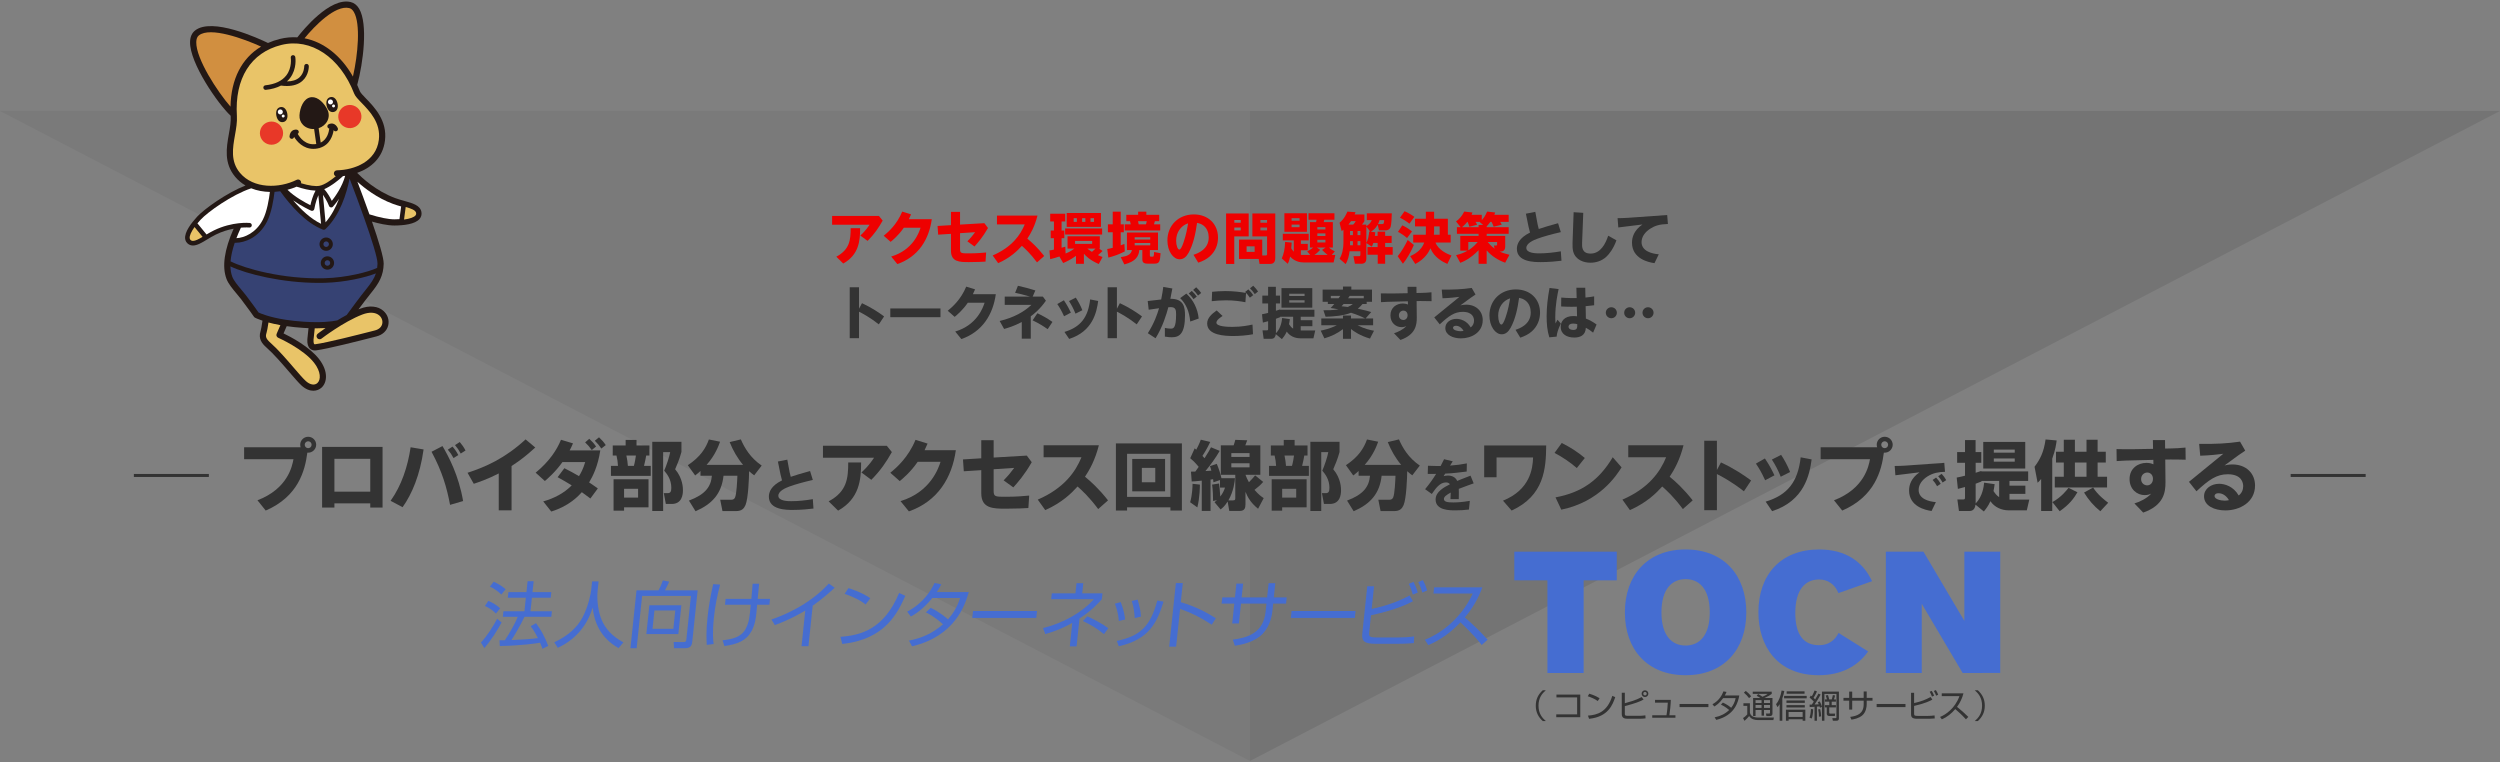<?xml version="1.0" encoding="utf-8"?>
<!-- Generator: Adobe Illustrator 25.0.1, SVG Export Plug-In . SVG Version: 6.00 Build 0)  -->
<svg version="1.1" xmlns="http://www.w3.org/2000/svg" xmlns:xlink="http://www.w3.org/1999/xlink" x="0px" y="0px"
	 viewBox="0 0 1000 305" style="enable-background:new 0 0 1000 305;" xml:space="preserve">
<rect x="0" y="0" width="1000" height="305" fill="#808080" stroke="none"/>
<style type="text/css">
	.st0{opacity:0.05;}
	.st1{fill:#EE0000;}
	.st2{fill:#333333;}
	.st3{fill:#456DD1;}
	.st4{fill:#231815;}
	.st5{fill:#D18F40;}
	.st6{fill:#E9C468;}
	.st7{fill:#FFFFFF;}
	.st8{fill:#364273;}
	.st9{fill:#E83828;}
</style>
<g id="レイヤー_2">
	<g>
		<path id="多角形_5" class="st0" d="M500,304.386l-500-260h1000L500,304.386z"/>
		<path id="パス_183658" class="st0" d="M500,304.386v-260h500L500,304.386z"/>
	</g>
</g>
<g id="レイヤー_1">
	<g>
		<g>
			<g>
				<path class="st1" d="M351.573,86.382l1.496,1.849c-1.628,2.904-3.323,5.413-6.029,8.141l-2.905-2.156
					c0.616-0.572,2.201-2.024,3.697-4.313h-14.984v-3.521H351.573z M344.048,91.289c0,5.039-0.484,10.606-6.755,14.126l-2.772-2.729
					c5.347-2.86,5.743-6.689,5.743-11.398H344.048z"/>
			</g>
			<g>
				<path class="st1" d="M372.715,87.68c-1.122,8.053-5.281,14.962-13.774,17.955l-2.464-3.014
					c8.823-2.663,11.155-9.704,11.75-11.53h-6.711c-2.068,3.036-4.555,5.083-5.259,5.655l-2.772-2.442
					c1.893-1.54,5.303-4.555,7.393-9.659l3.542,1.1c-0.33,0.77-0.528,1.188-0.88,1.936H372.715z"/>
			</g>
			<g>
				<path class="st1" d="M393.747,89.265l1.452,1.936c-2.09,3.675-4.203,6.073-5.413,7.393l-2.838-2.068
					c1.475-1.496,2.267-2.53,3.103-3.652l-6.029,0.396v6.403c0,1.672,0.572,1.672,3.499,1.672c3.411,0,5.413-0.22,6.931-0.352
					l-0.242,3.652c-1.144,0.066-3.542,0.198-6.645,0.198c-3.785,0-7.173-0.088-7.173-4.533v-6.777l-5.127,0.33l-0.242-3.477
					l5.369-0.33v-5.303h3.63v5.083L393.747,89.265z"/>
			</g>
			<g>
				<path class="st1" d="M414.801,104.953c-2.707-3.63-4.753-5.457-6.051-6.623c-1.738,1.915-4.466,4.687-9.483,6.931l-2.2-3.081
					c7.723-3.322,11.112-8.207,12.828-12.432h-11.112v-3.521h16.216c-1.122,4.401-2.729,7.217-4.07,9.241
					c1.562,1.254,4.07,3.499,6.755,6.931L414.801,104.953z"/>
			</g>
			<g>
				<path class="st1" d="M423.753,102.599c-1.21,0.418-2.442,0.77-3.674,1.078l-0.308-3.499c0.484-0.066,0.902-0.11,1.804-0.33
					v-4.577h-1.298v-3.059h1.298v-3.63h-1.496v-3.081h6.007v3.081h-1.452v3.63h1.1v3.059h-1.1V99.1c0.77-0.198,1.1-0.308,1.496-0.44
					l0.11,2.75c1.958-0.77,2.949-1.562,3.499-1.98h-2.728v-4.929h12.916v4.929h-0.33l1.43,0.968
					c-0.572,0.572-0.748,0.726-1.848,1.65c0.968,0.44,1.408,0.594,1.848,0.748l-1.518,2.816c-3.608-1.606-5.017-3.059-5.941-4.115
					v4.027h-3.168v-3.19c-2.178,1.628-4.203,2.486-5.126,2.882L423.753,102.599z M440.85,91.399v2.42h-14.808v-2.42H440.85z
					 M440.388,85.194v5.545H426.68v-5.545H440.388z M429.474,87.284v1.452h1.276v-1.452H429.474z M430.024,96.372v1.188h6.843
					v-1.188H430.024z M432.84,87.284v1.452h1.298v-1.452H432.84z M434.931,99.43c0.352,0.308,0.858,0.704,1.848,1.32
					c0.704-0.594,1.034-0.902,1.452-1.32H434.931z M436.207,87.284v1.452h1.408v-1.452H436.207z"/>
			</g>
			<g>
				<path class="st1" d="M442.893,99.606c0.638-0.11,1.122-0.198,2.2-0.484v-6.227h-1.937v-3.168h1.937v-5.061h3.19v5.061h1.254
					v3.168h-1.254v5.237c0.374-0.132,0.638-0.242,1.474-0.572l0.154,3.015c-2.354,1.21-4.291,1.87-6.579,2.464L442.893,99.606z
					 M463.201,93.005v7.019h-3.256v1.958c0,0.55,0,0.682,0.528,0.682h0.44c0.572,0,0.638,0,0.726-1.871l2.596,0.506
					c-0.242,3.3-0.462,4.159-2.442,4.159h-2.838c-2.024,0-2.024-1.078-2.024-2.068v-3.367h-1.21c-0.22,2.53-1.452,4.577-5.985,5.743
					l-1.452-2.905c2.464-0.374,4.093-0.924,4.489-2.838h-2.002v-7.019H463.201z M450.527,85.92h4.731v-1.254h3.278v1.254h5.149
					v2.552h-1.738c-0.132,0.572-0.198,0.771-0.352,1.254h2.486v2.464H449.89v-2.464h2.42c-0.198-0.946-0.22-1.034-0.308-1.254
					h-1.475V85.92z M453.872,94.919v0.902h6.227v-0.902H453.872z M453.872,97.207v0.924h6.227v-0.924H453.872z M455.214,88.472
					c0.044,0.22,0.198,0.946,0.264,1.254h2.883c0.132-0.286,0.22-0.528,0.33-1.254H455.214z"/>
			</g>
			<g>
				<path class="st1" d="M477.39,101.916c1.54-0.484,6.095-2.09,6.095-6.909c0-1.76-0.572-3.564-2.002-4.708
					c-0.814-0.638-1.519-0.924-2.663-1.145c-0.594,4.313-1.496,8.516-3.388,11.97c-0.902,1.628-2.046,2.597-3.565,2.597
					c-2.552,0-4.907-3.19-4.907-7.547c0-6.029,4.467-10.407,10.562-10.407c5.809,0,9.682,3.895,9.682,9.285
					c0,2.75-1.012,5.501-3.345,7.547c-1.21,1.078-2.816,1.892-4.554,2.464L477.39,101.916z M470.458,96.284
					c0,2.024,0.66,3.542,1.254,3.542c0.484,0,0.99-0.836,1.65-2.707c1.122-3.146,1.628-6.293,1.87-7.789
					C472.241,90.299,470.458,93.049,470.458,96.284z"/>
			</g>
			<g>
				<path class="st1" d="M490.434,85.392h9.043v9.175h-5.765v11.001h-3.279V85.392z M493.735,87.988v1.1h2.552v-1.1H493.735z
					 M493.735,91.025v1.144h2.552v-1.144H493.735z M504.891,102.18h1.32c0.55,0,0.616-0.132,0.616-0.638v-6.975h-5.875v-9.175h9.154
					v17.822c0,2.245-1.408,2.354-2.179,2.354h-4.114l-0.33-2.002h-7.877v-7.723h9.286V102.18z M498.642,98.528v2.222h3.213v-2.222
					H498.642z M504.164,87.988v1.1h2.663v-1.1H504.164z M504.164,91.025v1.144h2.663v-1.144H504.164z"/>
			</g>
			<g>
				<path class="st1" d="M522.886,100.552c0.55-0.286,1.496-0.77,2.398-1.541h-1.298V88.847h2.442
					c0.021-0.088,0.176-0.792,0.197-0.946h-3.212v-2.597h10.363V87.9h-4.07c-0.022,0.11-0.198,0.858-0.221,0.946h3.653v10.165
					h-1.585c0.969,0.836,1.805,1.254,2.377,1.541l-1.255,1.43h1.452l-0.682,2.992h-12.08c-3.058,0-4.796-1.782-5.324-2.332
					c-0.353,1.738-0.66,2.354-0.946,2.882l-2.376-2.156c0.77-1.804,1.231-3.653,1.319-6.601l2.641,0.264
					c-0.044,0.726-0.065,1.342-0.176,2.31c0.132,0.22,0.506,0.858,1.012,1.364v-4.533h-4.4v-2.662h10.363v2.662h-3.124v1.364h2.75
					v2.575h-2.75v1.826c0.242,0.022,0.418,0.044,0.836,0.044h2.904L522.886,100.552z M513.755,85.304h9.021v7.415h-9.021V85.304z
					 M516.637,87.284v1.012h3.169v-1.012H516.637z M516.637,89.836v1.034h3.169v-1.034H516.637z M528.057,99.936
					c-0.309,0.352-0.969,1.1-2.288,2.046h5.28c-0.748-0.572-1.519-1.32-2.223-2.024l1.431-0.946h-3.521L528.057,99.936z
					 M526.935,90.849v0.946h3.234v-0.946H526.935z M526.935,93.357v1.034h3.234v-1.034H526.935z M526.935,95.91v1.078h3.234V95.91
					H526.935z"/>
			</g>
			<g>
				<path class="st1" d="M551.068,89.88c-0.902,1.606-1.782,2.179-2.729,2.794l1.782,0.242c-0.065,0.55-0.109,0.924-0.176,1.43
					h1.101v-1.672h3.014v1.672h2.597v2.838h-2.597v1.65h3.015v3.059h-3.015v3.608h-2.97v-3.608h-4.093v-3.059h4.049v-1.65h-1.717
					c-0.264,0.814-0.374,1.056-0.594,1.474l-2.2-1.43v6.315c0,0.638-0.221,1.958-1.959,1.958h-2.618l-0.572-3.015h2.091
					c0.374,0,0.682,0,0.682-0.572v-1.408h-4.334c-0.133,1.364-0.551,3.454-1.562,5.126l-2.442-2.134
					c1.1-1.694,1.562-4.312,1.562-6.337v-5.281c-0.177,0.154-0.265,0.22-0.704,0.572l-0.858-3.345
					c0.638-0.528,1.958-1.628,3.146-4.466l3.257,0.242c-0.154,0.418-0.242,0.616-0.353,0.902h3.895v2.662
					c-0.308,0.572-0.44,0.704-0.968,1.386h1.738v0.616c0.836-0.44,1.738-1.254,2.2-2.398h-2.003v-2.728h9.99
					c0,1.21-0.133,4.554-0.528,5.588c-0.44,1.1-1.519,1.232-1.826,1.232h-2.751L551.068,89.88z M541.277,89.836
					c0.396-0.396,0.748-0.814,1.012-1.386h-1.87c-0.198,0.264-0.506,0.748-1.034,1.386H541.277z M540.022,92.389v1.672h1.145v-1.672
					H540.022z M540.022,96.459v1.65h1.145v-1.65H540.022z M543.016,92.389v1.672h1.144v-1.672H543.016z M543.016,96.459v1.65h1.144
					v-1.65H543.016z M546.536,90.584v6.557c0.704-1.298,0.924-2.53,1.144-4.555l0.396,0.044L546.536,90.584z M552.785,89.639
					c0.726,0,0.857-0.33,0.88-1.584h-1.826c-0.221,0.682-0.396,1.122-0.639,1.584H552.785z"/>
			</g>
			<g>
				<path class="st1" d="M565.543,97.977c-0.924,2.333-2.904,5.809-4.379,7.525l-2.09-3.015c1.342-1.562,3.036-4.422,4.005-6.491
					L565.543,97.977z M560.9,90.144c1.034,0.44,2.112,1.012,3.895,2.442l-1.98,2.619c-1.166-0.99-2.31-1.805-3.63-2.442
					L560.9,90.144z M561.824,84.49c1.167,0.44,3.015,1.562,3.917,2.245l-1.98,2.75c-1.056-0.902-2.706-1.892-3.763-2.42
					L561.824,84.49z M570.34,87.482v-2.794h3.301v2.794h5.5v6.403h1.123v3.125h-6.073c1.122,2.992,4.73,4.599,6.381,5.192
					l-1.628,3.367c-1.826-0.792-5.259-2.574-6.777-6.249c-0.55,1.254-1.98,4.159-6.051,6.271l-2.046-3.125
					c1.54-0.704,4.444-2.134,5.633-5.457h-4.423v-3.125h5.038c0.022-0.44,0.022-0.946,0.022-1.167v-2.156h-4.335v-3.08H570.34z
					 M575.862,93.885v-3.323h-2.222v1.452c0,0.198,0,1.012-0.088,1.871H575.862z"/>
			</g>
			<g>
				<path class="st1" d="M594.672,90.871h8.802v2.663h-8.802v0.836h7.415v4.225c0,1.584-0.924,2.024-1.826,2.024h-0.418
					c1.1,0.528,2.267,0.88,3.938,1.298l-1.716,3.168c-2.839-1.012-5.436-2.663-7.394-4.929v5.369h-3.234v-5.435
					c-3.433,3.521-6.205,4.599-7.327,5.039l-1.672-3.081c1.166-0.286,2.75-0.704,4.62-1.782h-2.948v-5.897h7.327v-0.836h-8.669
					v-2.663h1.496l-1.849-2.288c1.431-1.1,2.288-2.046,3.278-3.96l3.278,0.374c-0.153,0.44-0.197,0.55-0.329,0.924h4.07v2.134
					c0.572-0.616,1.43-1.672,2.134-3.432l3.213,0.374c-0.132,0.418-0.176,0.55-0.309,0.924h5.722v2.838h-3.389
					c0.264,0.396,0.506,0.814,0.638,1.1l-3.256,0.836c-0.221-0.748-0.771-1.804-0.858-1.937h-0.462
					c-0.683,0.968-1.145,1.43-1.475,1.782V90.871z M593.264,89.969l-1.342-1.122l0.088-0.088h-1.805
					c0.088,0.11,0.418,0.594,0.616,1.144l-3.08,0.792c-0.198-0.748-0.33-1.1-0.704-1.937h-0.132
					c-0.419,0.506-1.034,1.254-2.112,2.112h6.645v-0.902H593.264z M587.323,96.811v3.301c0.483-0.286,2.068-1.254,3.762-3.301
					H587.323z M597.555,98.22h0.836c0.396,0,0.462-0.154,0.462-0.638v-0.77h-3.763c1.299,1.606,2.332,2.354,2.772,2.663
					L597.555,98.22z"/>
			</g>
			<g>
				<path class="st2" d="M624.329,92.851c-3.674,0.836-7.129,1.804-9.329,2.618c-1.431,0.528-4.467,1.76-4.467,3.697
					c0,2.178,4.049,2.178,5.171,2.178c2.883,0,5.765-0.33,8.625-0.814l0.265,3.762c-1.694,0.198-4.797,0.55-8.208,0.55
					c-2.64,0-9.637,0-9.637-5.325c0-1.782,0.858-4.334,5.259-6.491c-0.221-0.726-0.44-1.584-0.595-2.354l-1.056-5.193l3.763-0.748
					l0.946,5.104c0.088,0.418,0.264,1.167,0.439,1.76c2.156-0.748,4.181-1.32,7.724-2.31L624.329,92.851z"/>
			</g>
			<g>
				<path class="st2" d="M633.304,85.128l-0.462,11.948c-0.066,1.606-0.154,4.356,3.41,4.356c3.961,0,6.007-3.982,7.02-7.151
					l3.3,1.848c-1.166,3.301-2.904,5.545-4.092,6.623c-1.871,1.694-4.181,2.333-6.315,2.333c-2.53,0-5.896-1.012-6.865-4.401
					c-0.264-0.968-0.33-2.178-0.286-3.499l0.44-12.3L633.304,85.128z"/>
			</g>
			<g>
				<path class="st2" d="M666.877,86.008l0.286,3.587c-3.322,0.088-5.148,0.682-6.976,1.826c-2.067,1.298-3.563,3.19-3.563,5.435
					c0,3.586,4.136,4.643,6.887,4.863l-1.717,3.542c-2.486-0.33-8.999-1.804-8.999-8.207c0-2.178,0.792-4.907,4.181-7.261
					l-9.659,1.188l-0.286-3.719c0.88,0,2.948-0.044,4.049-0.132L666.877,86.008z"/>
			</g>
			<g>
				<path class="st2" d="M344.795,121.267c4.071,1.915,6.733,3.741,8.846,5.303l-2.112,3.168c-3.499-2.75-6.491-4.356-7.921-5.061
					v10.605h-3.719v-20.375h3.719v8.582L344.795,121.267z"/>
			</g>
			<g>
				<path class="st2" d="M376.191,123.379v3.499h-20.067v-3.499H376.191z"/>
			</g>
			<g>
				<path class="st2" d="M398.323,117.68c-1.122,8.053-5.281,14.962-13.774,17.955l-2.464-3.014
					c8.823-2.663,11.155-9.704,11.75-11.53h-6.711c-2.068,3.036-4.555,5.083-5.259,5.655l-2.772-2.442
					c1.893-1.54,5.303-4.555,7.393-9.659l3.542,1.1c-0.33,0.77-0.528,1.188-0.88,1.936H398.323z"/>
			</g>
			<g>
				<path class="st2" d="M417.155,118.648l1.21,1.628c-2.42,3.521-5.039,5.5-6.051,6.249v8.934h-3.608v-6.645
					c-3.146,1.65-5.589,2.354-7.063,2.772l-1.782-3.19c5.765-1.386,9.792-3.697,12.696-6.447h-10.671v-3.3h10.166
					c-2.794-0.814-4.137-1.144-6.007-1.518l1.122-2.816c2.662,0.594,4.159,0.99,6.975,1.87l-1.078,2.464H417.155z M419.069,131.674
					c-1.408-0.99-3.19-2.178-6.029-3.542l1.915-2.838c2.222,1.056,3.785,1.936,6.029,3.477L419.069,131.674z"/>
			</g>
			<g>
				<path class="st2" d="M425.557,120.101c1.474,2.2,2.267,3.829,2.794,4.951l-2.729,1.452c-1.012-2.244-1.782-3.521-2.706-4.885
					L425.557,120.101z M439.265,120.387c-0.594,4.467-2.134,12.146-11.596,15.182l-1.892-2.794
					c6.491-1.958,9.461-5.831,10.275-13.004L439.265,120.387z M430.31,119.044c0.902,1.364,1.826,2.993,2.64,5.039l-2.75,1.386
					c-0.902-2.222-1.584-3.432-2.596-5.039L430.31,119.044z"/>
			</g>
			<g>
				<path class="st2" d="M447.955,121.267c4.071,1.915,6.733,3.741,8.846,5.303l-2.112,3.168c-3.499-2.75-6.491-4.356-7.921-5.061
					v10.605h-3.719v-20.375h3.719v8.582L447.955,121.267z"/>
			</g>
			<g>
				<path class="st2" d="M465.95,131.168c0.704,0.154,1.606,0.286,2.311,0.286c1.056,0,2.178-0.066,2.178-5.721
					c0-1.672-0.154-2.882-2.112-2.882c-0.22,0-0.374,0-0.99,0.044c-0.77,2.86-2.2,7.701-5.104,12.41l-3.103-2.024
					c2.552-4.026,3.697-7.327,4.489-9.989c-1.167,0.132-2.838,0.396-4.137,0.594l-0.396-3.477l5.391-0.616
					c0.462-2.31,0.616-3.411,0.836-5.039l3.63,0.638c-0.33,1.914-0.484,2.706-0.792,4.114c5.391-0.022,5.853,3.345,5.853,6.667
					c0,7.327-2.244,8.735-5.259,8.735c-0.506,0-1.452-0.022-2.794-0.264V131.168z M476.093,128.616
					c-0.396-4.114-1.65-6.997-4.026-9.373l2.464-1.804c2.882,2.618,4.533,6.073,4.951,9.967L476.093,128.616z M476.709,116.36
					c0.924,0.858,1.32,1.298,2.002,2.267l-1.298,1.034c-0.682-0.99-1.056-1.43-1.936-2.267L476.709,116.36z M478.47,114.908
					c0.946,0.902,1.32,1.32,2.002,2.289l-1.276,1.034c-0.704-1.012-1.034-1.408-1.936-2.267L478.47,114.908z"/>
			</g>
			<g>
				<path class="st2" d="M489.028,126.393c-0.638,0.418-2.464,1.584-2.464,2.662c0,1.606,4.577,1.694,6.359,1.694
					c3.806,0,6.513-0.594,8.075-0.924l0.198,3.873c-2.421,0.484-5.633,0.704-7.768,0.704c-3.433,0-10.562-0.242-10.562-5.017
					c0-2.178,1.804-3.806,3.807-5.214L489.028,126.393z M498.159,120.893c-2.024-0.396-4.621-0.77-7.789-0.77
					c-2.046,0-4.092,0.176-5.677,0.352l0.154-3.763c1.496-0.132,3.19-0.286,5.325-0.286c3.103,0,6.007,0.352,8.251,0.748
					L498.159,120.893z M499.326,115.744c0.924,0.88,1.276,1.32,1.958,2.31l-1.342,1.012c-0.726-1.056-1.056-1.474-1.893-2.288
					L499.326,115.744z M501.284,114.292c0.924,0.924,1.276,1.32,1.937,2.31l-1.32,1.034c-0.727-1.056-0.991-1.364-1.893-2.31
					L501.284,114.292z"/>
			</g>
			<g>
				<path class="st2" d="M510.324,133.655c-0.11,0.77-0.418,1.87-1.782,1.87h-3.081l-0.462-3.389h1.738
					c0.462,0,0.506-0.22,0.506-0.594v-3.059c-1.122,0.308-1.518,0.396-2.09,0.55l-0.353-3.322c1.013-0.198,1.65-0.33,2.442-0.55
					v-3.784h-2.31v-3.146h2.31v-3.521h3.103v3.521h1.673v3.146h-1.65v2.926c0.726-0.22,1.1-0.33,1.65-0.528v0.132h13.752v2.794
					h-5.479v1.386h4.665v2.398h-4.665v1.694h5.81l-0.727,3.146h-5.303c-2.134,0-4.181-0.924-5.369-2.684
					c-0.659,1.474-1.43,2.398-1.936,3.014L510.324,133.655z M515.935,127.647c-0.109,0.749-0.176,1.342-0.33,2.024
					c0.484,0.726,0.969,1.364,1.65,1.782v-4.752h-5.171v0.154c-0.462,0.198-0.572,0.242-1.716,0.66v5.787
					c2.068-2.09,2.376-5.061,2.486-6.095L515.935,127.647z M524.912,123.071H512.59v-7.812h12.322V123.071z M515.692,117.504v0.902
					h6.14v-0.902H515.692z M515.692,120.101v0.946h6.14v-0.946H515.692z"/>
			</g>
			<g>
				<path class="st2" d="M531.136,121.597v-0.88h-2.091v-4.885h8.142v-1.21h3.345v1.21h8.272v4.885h-2.134v0.88h-1.672
					c-0.396,0.506-0.881,1.078-1.871,1.871c2.883,0.594,4.511,1.1,5.347,1.364l-2.244,2.553h3.015v2.729h-6.205
					c2.795,1.43,5.061,1.914,6.558,2.178l-1.606,3.146c-4.093-1.21-6.469-2.905-7.591-3.829v3.917h-3.213v-3.873
					c-2.398,1.804-4.488,2.794-7.438,3.696l-1.474-3.102c0.946-0.198,3.652-0.726,6.425-2.134h-6.183v-2.729h8.669v-1.167h3.213
					v1.167h5.633c-1.32-0.704-3.015-1.452-5.633-2.289c-2.816,1.188-6.976,1.519-10.166,1.606l-0.88-2.597
					c1.672,0.044,3.608,0,6.072-0.352c-1.76-0.352-2.332-0.44-3.19-0.55c0.463-0.462,0.881-0.858,1.475-1.606H531.136z
					 M535.448,119.309c0.176-0.264,0.462-0.682,0.66-0.968h-3.784v0.968H535.448z M537.45,121.597
					c-0.352,0.418-0.527,0.594-0.836,0.902c1.013,0.088,1.673,0.176,2.53,0.286c1.145-0.506,1.452-0.771,1.98-1.188H537.45z
					 M545.504,119.309v-0.968h-5.633c-0.221,0.33-0.374,0.572-0.639,0.968H545.504z"/>
			</g>
			<g>
				<path class="st2" d="M563.015,114.71h3.564l0.022,2.486l1.54-0.022c1.628-0.022,3.08-0.132,4.444-0.264l0.044,3.564
					c-0.66-0.044-3.674-0.066-4.444-0.066l-1.54,0.022l0.065,6.601c0.022,3.058-0.527,6.843-6.534,8.955l-2.575-2.684
					c1.431-0.44,3.587-1.386,4.929-2.883c-0.374,0.176-0.968,0.44-1.914,0.44c-2.222,0-4.444-1.672-4.444-4.709
					c0-3.168,2.486-4.752,4.95-4.752c0.683,0,1.364,0.11,2.047,0.418l-0.022-1.298l-6.072,0.154
					c-1.188,0.022-2.86,0.066-4.687,0.198l-0.045-3.521c1.211,0.044,3.807,0.066,4.577,0.044l6.139-0.11L563.015,114.71z
					 M561.364,124.237c-0.857,0-1.804,0.66-1.804,1.914c0,1.298,1.012,1.849,1.804,1.849c0.836,0,1.673-0.682,1.673-1.915
					C563.037,124.831,562.179,124.237,561.364,124.237z"/>
			</g>
			<g>
				<path class="st2" d="M590.208,117.812c-1.519,0.99-1.849,1.254-6.051,4.334c0.506-0.11,1.21-0.286,2.266-0.286
					c4.093,0,6.667,2.641,6.667,6.183c0,4.929-4.488,7.305-8.713,7.305c-3.257,0-6.249-1.386-6.249-4.136
					c0-2.245,2.112-3.675,4.444-3.675c1.629,0,4.181,0.748,5.721,3.433c0.881-0.682,1.32-1.628,1.32-2.729
					c0-0.924-0.374-3.499-4.532-3.499c-3.213,0-5.501,1.562-9.176,4.995l-2.2-2.772l10.078-8.229
					c-1.276,0.176-3.961,0.484-6.777,0.572l-0.309-3.477c4.709,0.066,8.296-0.11,11.992-0.66L590.208,117.812z M582.375,130.31
					c-0.902,0-1.167,0.484-1.167,0.814c0,0.902,1.694,1.364,3.015,1.364c0.572,0,0.924-0.088,1.21-0.154
					C584.729,131.102,583.606,130.31,582.375,130.31z"/>
			</g>
			<g>
				<path class="st2" d="M606.201,131.916c1.54-0.484,6.095-2.09,6.095-6.909c0-1.76-0.572-3.564-2.002-4.708
					c-0.814-0.638-1.519-0.924-2.663-1.145c-0.594,4.313-1.496,8.516-3.388,11.97c-0.902,1.628-2.047,2.597-3.565,2.597
					c-2.552,0-4.906-3.19-4.906-7.547c0-6.029,4.467-10.407,10.562-10.407c5.809,0,9.682,3.895,9.682,9.285
					c0,2.75-1.013,5.501-3.345,7.547c-1.21,1.078-2.816,1.892-4.555,2.464L606.201,131.916z M599.27,126.284
					c0,2.024,0.66,3.542,1.255,3.542c0.483,0,0.99-0.836,1.65-2.707c1.122-3.146,1.628-6.293,1.87-7.789
					C601.052,120.299,599.27,123.049,599.27,126.284z"/>
			</g>
			<g>
				<path class="st2" d="M623.447,115.634c-0.439,2.09-1.342,6.315-1.342,11.244c0,1.276,0.066,1.937,0.11,2.508
					c0.153-0.286,0.506-1.012,0.77-1.496l1.343,1.519c-1.145,2.398-1.541,3.828-1.673,5.236l-2.926,0.286
					c-0.858-2.706-1.078-5.567-1.078-8.405c0-3.807,0.462-7.591,1.166-11.332L623.447,115.634z M630.555,115.106h3.542l0.089,3.917
					c1.804-0.198,2.552-0.308,3.477-0.484v3.564c-1.299,0.176-2.068,0.264-3.411,0.374l0.088,4.422c0,0.066,0.022,0.44,0.022,0.528
					c1.716,0.682,3.015,1.474,4.269,2.376l-1.387,3.256c-0.989-0.836-1.804-1.342-2.904-1.958c-0.132,3.103-2.332,3.917-4.643,3.917
					c-2.838,0-5.412-1.276-5.412-4.291c0-2.178,1.452-4.312,5.061-4.312c0.726,0,1.166,0.066,1.474,0.11l-0.088-3.851
					c-0.528,0.022-1.012,0.044-2.046,0.044c-1.65,0-2.971-0.066-4.225-0.132l0.044-3.564c2.882,0.264,5.303,0.22,6.161,0.198
					L630.555,115.106z M629.301,129.43c-1.782,0-1.893,0.99-1.893,1.232c0,0.726,0.682,1.32,1.914,1.32
					c1.606,0,1.606-0.946,1.584-2.311C630.576,129.584,630.049,129.43,629.301,129.43z"/>
			</g>
			<g>
				<path class="st2" d="M646.746,125.095c0,1.232-1.013,2.201-2.201,2.201c-1.21,0-2.222-0.968-2.222-2.201
					c0-1.276,1.056-2.2,2.222-2.2C645.733,122.895,646.746,123.841,646.746,125.095z M654.072,125.095
					c0,1.232-0.989,2.201-2.2,2.201c-1.21,0-2.2-0.968-2.2-2.201c0-1.254,1.013-2.2,2.2-2.2
					C653.061,122.895,654.072,123.841,654.072,125.095z M661.422,125.095c0,1.232-1.013,2.201-2.223,2.201
					c-1.188,0-2.2-0.968-2.2-2.201c0-1.254,1.013-2.2,2.2-2.2C660.409,122.895,661.422,123.863,661.422,125.095z"/>
			</g>
		</g>
	</g>
	<g>
		<g>
			<g>
				<path class="st2" d="M83.545,189.586v1.2H53.546v-1.2H83.545z"/>
			</g>
			<g>
				<path class="st2" d="M102.986,200.116c12.09-4.62,13.89-13.62,14.399-16.439H97.646v-4.77h22.619
					c-0.09-0.24-0.18-0.51-0.18-0.99c0-1.83,1.47-3.21,3.18-3.21c1.77,0,3.21,1.44,3.21,3.18c0,1.71-1.47,3.36-3.54,3.18
					c-0.93,7.26-3.66,17.549-16.649,23.159L102.986,200.116z M121.885,177.887c0,0.75,0.6,1.38,1.38,1.38s1.38-0.63,1.38-1.38
					c0-0.78-0.63-1.38-1.38-1.38C122.545,176.507,121.885,177.107,121.885,177.887z"/>
			</g>
			<g>
				<path class="st2" d="M133.766,201.346v1.68h-4.92v-24.269h24.179v24.269h-4.92v-1.68H133.766z M148.105,196.666v-13.139h-14.339
					v13.139H148.105z"/>
			</g>
			<g>
				<path class="st2" d="M169.436,179.777c-1.44,10.29-4.649,17.819-8.399,23.099l-4.8-2.55c4.38-6.15,6.84-13.59,8.01-21.419
					L169.436,179.777z M180.025,201.946c-1.29-6.899-3.15-13.349-7.41-21.239l4.38-2.28c2.49,4.23,6.479,11.7,8.25,21.989
					L180.025,201.946z M181.015,178.637c1.02,1.17,1.53,1.92,2.31,3.39l-1.92,1.2c-0.81-1.5-1.17-2.04-2.28-3.36L181.015,178.637z
					 M183.895,176.807c1.08,1.29,1.56,1.979,2.31,3.39l-1.92,1.23c-0.81-1.5-1.2-2.07-2.28-3.39L183.895,176.807z"/>
			</g>
			<g>
				<path class="st2" d="M204.626,204.136h-5.13v-14.759c-4.38,2.28-8.34,3.6-9.99,4.14l-2.49-4.41
					c7.11-2.31,14.879-5.67,23.219-13.35l3.87,3.24c-3.27,2.97-5.64,4.919-9.479,7.41V204.136z"/>
			</g>
			<g>
				<path class="st2" d="M236.156,199.396c-1.44-1.11-2.16-1.62-3.42-2.52c-1.29,1.44-5.01,5.52-12.239,7.74l-3.21-4.05
					c4.26-1.2,8.31-3.24,11.399-6.42c-2.16-1.32-3.18-1.92-5.64-3.27l2.7-3.6c2.61,1.32,3.72,1.95,5.85,3.18
					c0.78-1.29,1.65-2.79,2.49-5.64h-9.09c-2.91,4.08-6,6.69-7.049,7.59l-3.69-3.33c5.55-4.56,8.52-9.18,10.14-13.17l4.8,1.44
					c-0.63,1.47-0.93,2.07-1.35,2.82h12.27c-0.96,6.299-2.94,10.229-4.47,12.809c1.17,0.75,2.34,1.59,3.479,2.4L236.156,199.396z
					 M235.706,175.517c1.26,1.17,1.8,1.77,2.73,3.09l-1.74,1.41c-0.96-1.35-1.47-1.95-2.64-3.06L235.706,175.517z M239.605,174.917
					c1.32,1.26,1.77,1.77,2.7,3.12l-1.77,1.38c-0.93-1.35-1.38-1.89-2.61-3.12L239.605,174.917z"/>
			</g>
			<g>
				<path class="st2" d="M245.097,178.187h5.16v-2.22h4.35v2.22h5.16v4.02h-1.29c-0.15,0.9-0.48,2.7-0.87,4.14h2.7v3.99h-15.929
					v-3.99h2.82c-0.03-1.14-0.3-3-0.6-4.14h-1.5V178.187z M259.407,191.716v11.22h-9.78v1.32h-4.2v-12.54H259.407z M249.627,195.526
					v3.51h5.61v-3.51H249.627z M250.557,182.206c0.36,1.83,0.48,2.58,0.6,4.14h2.4c0.39-1.35,0.69-3.3,0.81-4.14H250.557z
					 M260.907,204.406v-27.689h11.669v4.08c-0.66,2.58-2.01,5.79-2.52,6.899c3.12,3.66,3.12,7.65,3.12,8.43
					c0,1.74-0.39,5.46-4.5,5.46h-2.34l-0.81-4.32h1.5c1.14,0,1.5-0.6,1.5-2.16c0-3.419-1.8-5.609-2.85-6.839
					c0.84-1.86,2.07-5.55,2.4-7.41h-2.82v23.549H260.907z"/>
			</g>
			<g>
				<path class="st2" d="M280.197,188.386c-0.63,0.6-1.14,1.02-2.13,1.8l-2.94-4.11c5.1-3.36,7.2-6.87,8.43-10.29l4.47,0.9
					c-0.54,1.5-1.92,5.4-5.4,9.27h14.61c-2.28-2.7-4.05-5.82-5.37-9.12l4.47-1.08c1.5,3.45,3.84,7.41,8.34,10.47l-3,3.9
					c-0.57-0.39-1.08-0.78-2.04-1.65c0,2.34-0.33,10.979-1.439,13.56c-0.63,1.41-1.47,2.4-3.84,2.4h-5.37l-0.9-4.53h4.35
					c0.75,0,1.26-0.24,1.56-0.87c0.66-1.41,0.87-6.63,0.96-8.73h-5.55c-0.78,7.17-4.53,11.31-11.189,14.189l-2.64-4.26
					c6.569-2.46,8.79-5.55,9.18-9.93h-4.56V188.386z"/>
			</g>
			<g>
				<path class="st2" d="M325.128,191.98c-3.674,0.836-7.129,1.804-9.329,2.618c-1.431,0.528-4.467,1.76-4.467,3.697
					c0,2.178,4.048,2.178,5.171,2.178c2.882,0,5.765-0.33,8.625-0.814l0.264,3.762c-1.694,0.198-4.797,0.55-8.208,0.55
					c-2.64,0-9.637,0-9.637-5.325c0-1.782,0.858-4.334,5.259-6.491c-0.22-0.726-0.44-1.584-0.594-2.354l-1.056-5.193l3.763-0.748
					l0.946,5.104c0.088,0.418,0.264,1.167,0.44,1.76c2.156-0.748,4.181-1.32,7.723-2.31L325.128,191.98z"/>
			</g>
			<g>
				<path class="st2" d="M354.708,178.307l2.04,2.52c-2.22,3.96-4.53,7.38-8.22,11.1l-3.959-2.94c0.84-0.78,3-2.76,5.04-5.879
					h-20.429v-4.8H354.708z M344.449,184.997c0,6.87-0.66,14.459-9.209,19.259l-3.78-3.72c7.29-3.9,7.83-9.12,7.83-15.54H344.449z"
					/>
			</g>
			<g>
				<path class="st2" d="M382.339,180.077c-1.53,10.979-7.2,20.399-18.779,24.479l-3.36-4.11
					c12.029-3.63,15.209-13.229,16.019-15.719h-9.149c-2.82,4.14-6.21,6.93-7.17,7.71l-3.78-3.33c2.58-2.1,7.23-6.21,10.08-13.169
					l4.83,1.5c-0.45,1.05-0.72,1.62-1.2,2.64H382.339z"/>
			</g>
			<g>
				<path class="st2" d="M410.718,182.237l1.98,2.64c-2.85,5.01-5.73,8.28-7.38,10.08l-3.87-2.82c2.01-2.04,3.09-3.45,4.229-4.979
					l-8.22,0.54v8.73c0,2.28,0.78,2.28,4.77,2.28c4.65,0,7.38-0.3,9.45-0.48l-0.33,4.98c-1.56,0.09-4.83,0.27-9.06,0.27
					c-5.16,0-9.78-0.12-9.78-6.18v-9.239l-6.99,0.45l-0.33-4.74l7.32-0.45v-7.23h4.95v6.93L410.718,182.237z"/>
			</g>
			<g>
				<path class="st2" d="M439.278,203.626c-3.689-4.95-6.479-7.44-8.25-9.03c-2.37,2.61-6.09,6.39-12.93,9.45l-3-4.2
					c10.529-4.53,15.149-11.19,17.489-16.95h-15.149v-4.8h22.109c-1.53,6-3.72,9.84-5.55,12.6c2.13,1.71,5.55,4.77,9.21,9.45
					L439.278,203.626z"/>
			</g>
			<g>
				<path class="st2" d="M468.168,202.936h-17.339v1.29h-4.47v-26.879h26.399v26.879h-4.59V202.936z M468.168,181.517h-17.339
					v17.219h17.339V181.517z M452.899,183.586h13.139v12.96h-13.139V183.586z M456.739,192.916h5.37v-5.76h-5.37V192.916z"/>
			</g>
			<g>
				<path class="st2" d="M479.959,193.846c0,0.66-0.03,5.13-1.02,9.12l-2.88-2.07c0.9-3.09,0.96-6.54,0.96-7.38L479.959,193.846z
					 M476.389,188.656c0.63,0,1.05,0,1.74-0.03c0.27-0.36,0.57-0.75,1.35-1.89c-1.56-1.86-2.37-2.61-3.39-3.45l1.8-3.96
					c0.45,0.42,0.51,0.48,0.6,0.57c0.36-0.66,1.29-2.46,1.83-4.02l3.78,0.9c-1.29,2.79-2.82,5.13-3.12,5.58
					c0.24,0.24,0.36,0.39,0.84,0.93c1.62-2.52,2.13-3.48,2.58-4.38l3.48,1.44c-1.62,2.85-3.6,5.52-5.7,8.07
					c0.33-0.03,1.979-0.15,2.37-0.15c-0.21-0.84-0.36-1.23-0.57-1.83l2.73-0.9c0.75,1.65,1.62,4.5,1.86,5.729h5.43
					c-0.12,1.26-0.48,5.16-2.64,8.88h1.86c0.78,0,0.9-0.27,0.9-0.93v-9.299h-5.79v-11.79h5.13c0.3-0.75,0.51-1.59,0.66-2.19
					l4.77,0.18c-0.45,1.26-0.48,1.38-0.75,2.01h6v11.79h-5.94c0.36,0.99,0.75,1.89,1.38,2.97c0.87-0.87,1.71-1.77,2.49-2.73
					l3.21,2.61c-1.29,1.44-1.77,1.83-3.479,3.18c1.68,1.92,2.67,2.61,3.689,3.3l-2.25,4.26c-3.18-2.58-4.23-4.83-5.04-6.78v4.95
					c0,1.62-0.36,2.7-2.4,2.7h-4.08l-0.66-3.78c-1.2,1.92-1.98,2.52-2.82,3.18l-2.43-2.91c0.48-0.36,0.63-0.51,0.99-0.81l-1.56,0.33
					c0-1.17-0.09-4.56-0.39-6.54l2.76-0.45c0.15,1.17,0.36,2.459,0.51,5.22c1.11-1.44,1.53-2.49,1.89-3.57h-2.01v-3.03l-2.61,0.9
					c-0.03-0.45-0.06-0.63-0.15-1.23c-0.48,0.09-0.69,0.12-1.02,0.15v12.54h-3.51v-12.12c-2.7,0.27-3,0.3-4.02,0.33L476.389,188.656
					z M492.529,181.247v1.53h7.29v-1.53H492.529z M492.529,185.296v1.65h7.29v-1.65H492.529z"/>
			</g>
			<g>
				<path class="st2" d="M508.339,178.187h5.16v-2.22h4.35v2.22h5.16v4.02h-1.29c-0.15,0.9-0.48,2.7-0.87,4.14h2.7v3.99h-15.93
					v-3.99h2.82c-0.03-1.14-0.301-3-0.601-4.14h-1.5V178.187z M522.648,191.716v11.22h-9.779v1.32h-4.2v-12.54H522.648z
					 M512.869,195.526v3.51h5.609v-3.51H512.869z M513.799,182.206c0.36,1.83,0.48,2.58,0.601,4.14h2.399
					c0.39-1.35,0.69-3.3,0.81-4.14H513.799z M524.148,204.406v-27.689h11.67v4.08c-0.66,2.58-2.01,5.79-2.521,6.899
					c3.12,3.66,3.12,7.65,3.12,8.43c0,1.74-0.39,5.46-4.5,5.46h-2.34l-0.81-4.32h1.5c1.14,0,1.5-0.6,1.5-2.16
					c0-3.419-1.8-5.609-2.851-6.839c0.841-1.86,2.07-5.55,2.4-7.41h-2.82v23.549H524.148z"/>
			</g>
			<g>
				<path class="st2" d="M543.439,188.386c-0.63,0.6-1.141,1.02-2.13,1.8l-2.94-4.11c5.1-3.36,7.2-6.87,8.43-10.29l4.47,0.9
					c-0.54,1.5-1.92,5.4-5.399,9.27h14.609c-2.28-2.7-4.05-5.82-5.37-9.12l4.47-1.08c1.5,3.45,3.84,7.41,8.34,10.47l-3,3.9
					c-0.569-0.39-1.079-0.78-2.039-1.65c0,2.34-0.33,10.979-1.44,13.56c-0.63,1.41-1.47,2.4-3.84,2.4h-5.37l-0.899-4.53h4.35
					c0.75,0,1.26-0.24,1.56-0.87c0.66-1.41,0.87-6.63,0.96-8.73h-5.55c-0.779,7.17-4.529,11.31-11.189,14.189l-2.64-4.26
					c6.569-2.46,8.79-5.55,9.18-9.93h-4.56V188.386z"/>
			</g>
			<g>
				<path class="st2" d="M581.088,184.521c-0.198,0.33-0.418,0.682-1.057,1.716c2.816-0.22,4.137-0.396,6.711-0.88l-0.065,3.256
					c-2.772,0.374-5.831,0.726-8.604,0.836c-0.198,0.33-0.44,0.726-0.616,1.012c0.374-0.088,0.902-0.242,1.672-0.242
					c1.562,0,3.015,0.55,3.763,2.156c0.418-0.176,2.288-0.99,5.325-2.112l1.254,3.081c-0.616,0.22-3.895,1.386-5.963,2.2
					c0.044,0.99,0.044,1.386,0,4.115h-3.322c0.088-1.782,0.088-1.98,0.11-2.641c-1.782,0.968-2.729,1.716-2.729,2.574
					c0,1.101,1.342,1.386,3.74,1.386c0.924,0,3.278-0.044,6.623-0.638l-0.353,3.476c-1.826,0.22-3.542,0.33-5.391,0.33
					c-2.354,0-7.943,0-7.943-4.356c0-3.168,3.455-4.907,5.722-6.073c-0.286-0.462-0.858-0.748-1.562-0.748
					c-2.442,0-4.114,2.332-5.677,4.621l-2.685-1.915c1.937-2.332,3.19-4.18,4.4-6.117c-1.32,0.022-1.848,0.044-3.345,0.022
					l0.089-3.278c3.124,0.11,3.718,0.11,5.082,0.088c0.748-1.43,1.122-2.222,1.364-2.707L581.088,184.521z"/>
			</g>
			<g>
				<path class="st2" d="M618.482,178.187c-0.09,9.359-0.81,20.039-13.829,26.039l-3.45-3.96
					c10.859-4.38,11.91-12.899,12.029-17.279h-14.609v7.919h-4.949v-12.719H618.482z"/>
			</g>
			<g>
				<path class="st2" d="M630.724,187.216c-2.64-2.25-5.31-4.14-8.909-6.06l2.88-3.96c3.449,1.71,6.21,3.48,9.239,6L630.724,187.216
					z M648.633,186.947c-2.01,3.18-8.789,13.769-24.119,16.919l-2.31-4.92c10.26-1.89,17.34-6.689,22.889-16.049L648.633,186.947z"
					/>
			</g>
			<g>
				<path class="st2" d="M673.145,203.626c-3.69-4.95-6.48-7.44-8.25-9.03c-2.37,2.61-6.09,6.39-12.93,9.45l-3-4.2
					c10.53-4.53,15.149-11.19,17.489-16.95h-15.149v-4.8h22.109c-1.529,6-3.72,9.84-5.55,12.6c2.13,1.71,5.55,4.77,9.21,9.45
					L673.145,203.626z"/>
			</g>
			<g>
				<path class="st2" d="M688.384,184.967c5.55,2.61,9.179,5.1,12.059,7.229l-2.88,4.32c-4.77-3.75-8.85-5.94-10.799-6.9v14.459
					h-5.07v-27.779h5.07v11.7L688.384,184.967z"/>
			</g>
			<g>
				<path class="st2" d="M705.964,183.376c2.011,3,3.09,5.22,3.811,6.75l-3.72,1.98c-1.381-3.06-2.431-4.8-3.69-6.66
					L705.964,183.376z M724.653,183.767c-0.81,6.09-2.91,16.56-15.81,20.699l-2.579-3.81c8.85-2.67,12.899-7.949,14.009-17.729
					L724.653,183.767z M712.444,181.936c1.229,1.86,2.489,4.08,3.6,6.87l-3.75,1.89c-1.229-3.03-2.16-4.68-3.54-6.87
					L712.444,181.936z"/>
			</g>
			<g>
				<path class="st2" d="M733.596,200.116c12.089-4.62,13.889-13.62,14.399-16.439h-19.739v-4.77h22.619
					c-0.091-0.24-0.181-0.51-0.181-0.99c0-1.83,1.471-3.21,3.181-3.21c1.77,0,3.209,1.44,3.209,3.18c0,1.71-1.47,3.36-3.539,3.18
					c-0.931,7.26-3.66,17.549-16.649,23.159L733.596,200.116z M752.494,177.887c0,0.75,0.601,1.38,1.381,1.38
					c0.779,0,1.38-0.63,1.38-1.38c0-0.78-0.631-1.38-1.38-1.38C753.154,176.507,752.494,177.107,752.494,177.887z"/>
			</g>
			<g>
				<path class="st2" d="M777.715,185.137l0.286,3.587c-2.553,0.066-4.709,0.418-6.976,1.826c-2.067,1.298-3.564,3.19-3.564,5.435
					c0,3.586,4.137,4.643,6.888,4.863l-1.717,3.542c-2.486-0.33-8.999-1.804-8.999-8.207c0-2.178,0.792-4.907,4.181-7.261
					l-9.659,1.188l-0.286-3.719c1.254,0,3.08-0.066,4.049-0.132L777.715,185.137z M774.437,191.012
					c0.858,0.946,1.21,1.43,1.848,2.508l-1.452,0.968c-0.638-1.122-0.924-1.54-1.782-2.508L774.437,191.012z M776.658,189.538
					c0.858,0.946,1.188,1.386,1.827,2.508l-1.431,0.968c-0.616-1.078-0.99-1.606-1.782-2.508L776.658,189.538z"/>
			</g>
			<g>
				<path class="st2" d="M790.205,201.856c-0.149,1.05-0.569,2.55-2.43,2.55h-4.199l-0.63-4.62h2.369c0.63,0,0.69-0.3,0.69-0.81
					v-4.17c-1.53,0.42-2.07,0.54-2.85,0.75l-0.48-4.53c1.38-0.27,2.25-0.45,3.33-0.75v-5.16h-3.15v-4.29h3.15v-4.8h4.229v4.8h2.28
					v4.29h-2.25v3.99c0.99-0.3,1.5-0.45,2.25-0.72v0.18h18.749v3.81h-7.47v1.89h6.359v3.27h-6.359v2.31h7.92l-0.99,4.29h-7.229
					c-2.91,0-5.7-1.26-7.319-3.66c-0.9,2.01-1.95,3.27-2.641,4.11L790.205,201.856z M797.855,193.666
					c-0.15,1.02-0.24,1.83-0.45,2.76c0.66,0.99,1.32,1.86,2.25,2.43v-6.479h-7.05v0.21c-0.63,0.27-0.78,0.33-2.34,0.9v7.89
					c2.82-2.85,3.24-6.9,3.39-8.31L797.855,193.666z M810.095,187.426h-16.799v-10.649h16.799V187.426z M797.525,179.837v1.23h8.369
					v-1.23H797.525z M797.525,183.376v1.29h8.369v-1.29H797.525z"/>
			</g>
			<g>
				<path class="st2" d="M816.456,191.566c-0.479,0.6-0.66,0.81-1.41,1.53l-1.229-6.39c2.16-2.85,3.72-5.82,4.41-10.919l4.439,0.39
					c-0.18,1.35-0.45,3.66-1.77,7.29v20.939h-4.44V191.566z M830.976,196.906c-1.38,2.4-3.24,4.919-7.109,7.589l-2.91-3.66
					c3.569-1.95,5.7-4.74,6.449-5.7L830.976,196.906z M825.516,175.907h4.44v4.8h4.649v-4.8h4.439v4.8h3.271v4.32h-3.271v5.669h3.78
					v4.29h-20.909v-4.29h3.6v-5.669h-3.12v-4.32h3.12V175.907z M829.956,185.027v5.669h4.649v-5.669H829.956z M840.125,204.496
					c-2.67-2.16-4.71-4.56-6.51-7.47l3.63-2.01c1.86,2.97,4.95,5.28,6.03,6.09L840.125,204.496z"/>
			</g>
			<g>
				<path class="st2" d="M861.155,176.027h4.859l0.03,3.39l2.1-0.03c2.22-0.03,4.2-0.18,6.06-0.36l0.061,4.86
					c-0.9-0.06-5.01-0.09-6.06-0.09l-2.101,0.03l0.09,9c0.03,4.17-0.72,9.33-8.909,12.209l-3.51-3.66c1.95-0.6,4.89-1.89,6.72-3.93
					c-0.51,0.24-1.32,0.6-2.61,0.6c-3.029,0-6.06-2.28-6.06-6.419c0-4.32,3.39-6.48,6.75-6.48c0.93,0,1.859,0.15,2.79,0.57
					l-0.03-1.77l-8.279,0.21c-1.62,0.03-3.9,0.09-6.391,0.27l-0.06-4.8c1.65,0.06,5.189,0.09,6.24,0.06l8.369-0.15L861.155,176.027z
					 M858.905,189.017c-1.17,0-2.46,0.9-2.46,2.61c0,1.77,1.38,2.52,2.46,2.52c1.14,0,2.279-0.93,2.279-2.61
					C861.185,189.827,860.015,189.017,858.905,189.017z"/>
			</g>
			<g>
				<path class="st2" d="M898.085,180.257c-2.07,1.35-2.521,1.71-8.25,5.91c0.69-0.15,1.65-0.39,3.09-0.39
					c5.58,0,9.09,3.6,9.09,8.43c0,6.72-6.12,9.96-11.88,9.96c-4.439,0-8.52-1.89-8.52-5.64c0-3.06,2.88-5.01,6.06-5.01
					c2.221,0,5.7,1.02,7.8,4.68c1.2-0.93,1.8-2.22,1.8-3.72c0-1.26-0.51-4.77-6.18-4.77c-4.38,0-7.499,2.13-12.509,6.81l-3-3.78
					l13.739-11.22c-1.74,0.24-5.399,0.66-9.239,0.78l-0.42-4.74c6.419,0.09,11.309-0.15,16.349-0.9L898.085,180.257z
					 M887.405,197.296c-1.229,0-1.59,0.66-1.59,1.11c0,1.23,2.31,1.86,4.109,1.86c0.78,0,1.261-0.12,1.65-0.21
					C890.615,198.376,889.085,197.296,887.405,197.296z"/>
			</g>
			<g>
				<path class="st2" d="M946.265,189.586v1.2h-29.999v-1.2H946.265z"/>
			</g>
		</g>
	</g>
	<g>
		<g>
			<g>
				<g>
					<g>
						<path class="st3" d="M618.971,269.187v-37.053h-13.248V220.68h40.986v11.454h-13.248v37.053H618.971z"/>
					</g>
					<g>
						<path class="st3" d="M649.951,244.968c0-14.835,8.97-25.185,24.288-25.185c15.317,0,24.288,10.35,24.288,25.185
							s-8.971,25.116-24.288,25.116C658.921,270.084,649.951,259.803,649.951,244.968z M683.898,244.968
							c0-9.315-4.14-13.317-9.659-13.317c-5.521,0-9.66,4.002-9.66,13.317c0,9.246,4.14,13.248,9.66,13.248
							C679.759,258.216,683.898,254.214,683.898,244.968z"/>
					</g>
					<g>
						<path class="st3" d="M747.24,260.562c-4.002,5.796-10.626,9.522-19.733,9.522c-16.561,0-24.15-11.592-24.15-25.185
							c0-15.042,8.97-25.116,24.288-25.116c10.833,0,17.595,5.037,21.183,12.696l-13.454,4.761
							c-1.381-3.519-4.278-5.451-7.729-5.451c-5.52,0-9.522,4.002-9.522,13.386c0,8.556,3.175,12.903,9.522,12.903
							c3.45,0,6.141-1.656,7.797-4.899L747.24,260.562z"/>
					</g>
					<g>
						<path class="st3" d="M785.052,269.187l-16.353-27.669v27.669h-14.353V220.68h15.042l16.354,27.669V220.68h14.352v48.507
							H785.052z"/>
					</g>
				</g>
			</g>
			<g>
				<g>
					<g>
						<path class="st3" d="M192.367,257.001c2.598-2.77,4.683-6.144,6.505-9.491l1.778,1.472c-1.474,2.769-4.391,7.471-6.931,10.241
							L192.367,257.001z M198.37,245.433c-1.251-1.27-2.403-2.106-4.408-3.058l1.366-2.019c1.776,0.664,3.472,1.817,4.734,2.971
							L198.37,245.433z M200.526,237.817c-1.271-1.356-3.384-2.654-4.569-3.173l1.504-1.961c1.323,0.577,3.124,1.558,4.79,3
							L200.526,237.817z M214.405,249.269c2.145,2.914,3.424,5.28,4.899,9.087l-2.345,1.183c-0.262-0.808-0.457-1.414-0.925-2.453
							c-1.38,0.231-7.071,1.154-16.116,1.327l-0.132-2.308h2.163c2.051-3.058,4.369-7.27,5.138-9.375h-5.94l0.234-2.221h8.392
							l0.57-5.423h-7.21l0.233-2.222h7.21l0.461-4.384h2.423l-0.461,4.384h7.526l-0.233,2.222h-7.526l-0.57,5.423h8.565
							l-0.234,2.221h-10.729c-1.487,3.173-4.016,7.472-5.215,9.289c2.781-0.115,7.329-0.317,10.579-0.779
							c0.003-0.029-1.428-2.884-2.874-4.76L214.405,249.269z"/>
					</g>
					<g>
						<path class="st3" d="M239.436,232.567l-0.367,3.491c-0.4,3.808,0.15,8.452,1.58,11.856c1.476,3.52,4.179,6.606,8.712,9.029
							l-1.945,2.308c-7.697-4.414-9.703-10.847-10.354-16.184c-2.493,8.078-7.698,13.155-13.946,16.068l-1.41-2.221
							c5.55-2.596,9.225-6,11.316-9.981c2.49-4.76,3.356-9.981,3.454-10.904l0.364-3.462H239.436z"/>
					</g>
					<g>
						<path class="st3" d="M276.896,256.741c-0.215,2.048-1.219,2.539-3.036,2.539h-4.269l-0.114-2.481l3.978,0.029
							c0.836,0,1.017-0.346,1.093-1.067l1.828-17.395h-19.524l-2.198,20.915h-2.48l2.432-23.136h8.796
							c0.675-1.212,1.125-2.193,1.746-3.981l2.515,0.49c-0.233,0.577-0.59,1.5-1.693,3.491h13.093L276.896,256.741z M271.34,253.625
							h-12.804l1.21-11.51h12.804L271.34,253.625z M270.112,244.193h-8.335l-0.771,7.327h8.335L270.112,244.193z"/>
					</g>
					<g>
						<path class="st3" d="M288.045,233.836c-1.198,4.529-2.003,8.625-2.485,13.212c-0.67,6.375-0.258,9.317-0.1,10.558
							l-2.747,0.346c-0.142-2.221-0.289-5.481,0.287-10.962c0.488-4.644,1.233-8.712,2.266-13.328L288.045,233.836z
							 M300.538,239.548c0.07-0.952,0.488-5.192,0.521-6.058h2.595c-0.074,0.98-0.517,5.192-0.579,6.058h4.932l-0.246,2.337h-4.902
							c-0.403,4.933-0.659,7.645-2.266,10.587c-2.14,3.895-5.711,5.222-10.834,5.943l-0.738-2.308
							c3.708-0.433,7.443-1.125,9.249-4.586c1.413-2.741,1.59-4.702,2.023-9.635h-10.296l0.246-2.337H300.538z"/>
					</g>
					<g>
						<path class="st3" d="M323.379,258.473h-2.769l1.498-14.251c-0.987,0.606-5.974,3.606-12.174,5.799l-1.352-2.222
							c4.307-1.471,15.013-5.654,22.939-14.395l2.359,1.702c-1.246,1.154-4.879,4.442-8.801,7.183L323.379,258.473z"/>
					</g>
					<g>
						<path class="st3" d="M336.177,254.722c8.193-0.577,17.453-3.058,23.474-17.54l2.474,1.154
							c-3.005,6.635-7.888,17.424-25.238,19.242L336.177,254.722z M346.245,241.798c-2.171-1.846-6.367-3.635-8.408-4.241
							l1.541-2.308c0.475,0.144,5.062,1.5,8.746,4.039L346.245,241.798z"/>
					</g>
					<g>
						<path class="st3" d="M372.292,243.125c3.596,1.73,6.214,3.981,6.897,4.616c2.062-2.337,3.647-4.789,4.849-8.54h-11.104
							c-3.874,4.76-7.218,6.664-8.595,7.414l-1.467-1.961c6.379-3.347,9.433-8.25,10.952-11.453l2.714,0.519
							c-0.399,0.779-0.862,1.616-1.828,3.116h12.805c-1.494,5.164-5.454,17.597-22.698,21.694l-1.231-2.279
							c5.304-1.067,9.451-2.942,13.605-6.52c-3.129-2.885-5.7-4.212-6.822-4.789L372.292,243.125z"/>
					</g>
					<g>
						<path class="st3" d="M414.812,244.394l-0.291,2.77h-25.608l0.291-2.77H414.812z"/>
					</g>
					<g>
						<path class="st3" d="M430.63,258.559h-2.711l0.989-9.404c-4.663,2.654-8.745,3.894-10.794,4.471l-0.901-2.394
							c8.555-2.106,15.825-6.52,20.361-11.539h-17.102l0.249-2.366h9.46l0.424-4.039h2.71l-0.424,4.039h8.104l-0.246,2.337
							c-1.376,1.558-3.96,4.471-8.946,7.731L430.63,258.559z M441.585,253.655c-2.898-2.337-5.149-3.692-8.417-5.25l1.755-1.875
							c2.069,0.894,6.061,2.971,8.411,4.76L441.585,253.655z"/>
					</g>
					<g>
						<path class="st3" d="M447.531,248.404c-0.214-3.173-0.99-5.395-1.579-6.924l2.345-0.634c1.23,3.115,1.567,5.394,1.75,6.952
							L447.531,248.404z M446.724,256.366c9.438-1.99,13.42-5.856,16.204-16.154l2.493,0.433
							c-2.543,8.279-5.716,15.145-17.911,17.856L446.724,256.366z M453.885,247.222c-0.081-1.702-0.316-4.125-1.185-6.837
							l2.365-0.548c0.97,3.664,1.176,4.443,1.303,6.808L453.885,247.222z"/>
					</g>
					<g>
						<path class="st3" d="M473.122,233.23l-0.804,7.645c6.298,1.818,10.703,4.356,14.032,6.434l-1.654,2.567
							c-4.918-3.145-7.657-4.529-12.66-6.318l-1.589,15.116h-2.769l2.675-25.444H473.122z"/>
					</g>
					<g>
						<path class="st3" d="M507.437,233.288h2.682l-0.598,5.683h5.162l-0.261,2.481h-5.162l-0.34,3.231
							c-0.245,2.336-1.345,7.039-4.988,9.866c-3.454,2.683-7.826,3.403-9.997,3.75l-0.809-2.452
							c6.108-0.779,12.23-2.769,13.109-11.135l0.343-3.26h-10.18l-0.834,7.933h-2.682l0.834-7.933h-5.076l0.261-2.481h5.076
							l0.582-5.539h2.682l-0.582,5.539h10.18L507.437,233.288z"/>
					</g>
					<g>
						<path class="st3" d="M542.231,244.394l-0.291,2.77h-25.608l0.291-2.77H542.231z"/>
					</g>
					<g>
						<path class="st3" d="M549.619,234.499l-0.955,9.087c6.288-1.385,10.519-2.942,15.188-5.395l1.314,2.308
							c-1.923,1.01-6.197,3.26-16.77,5.625l-0.707,6.722c-0.182,1.731,0.007,2.135,3.121,2.135h8.738
							c2.048,0,4.078-0.116,6.13-0.433l-0.138,2.683c-2.856,0.288-6.23,0.288-6.519,0.288h-8.854c-4.557,0-5.559-1.154-5.243-4.154
							l1.982-18.867H549.619z M565.129,237.846c-0.523-1.875-0.911-2.855-1.593-4.327l1.866-0.75
							c0.363,0.663,1.151,2.221,1.718,4.24L565.129,237.846z M568.934,237.039c-0.507-1.76-0.92-2.77-1.634-4.212l1.87-0.779
							c0.816,1.558,1.253,2.625,1.672,4.125L568.934,237.039z"/>
					</g>
					<g>
						<path class="st3" d="M569.95,255.905c5.048-1.934,14.051-7.472,19.161-18.492h-15.717l0.261-2.481h19.265
							c-1.525,4.356-3.917,8.453-6.976,12.03c3.196,2.798,6.261,5.741,9.099,8.914l-2.357,2.135
							c-1.425-1.817-3.29-4.096-8.504-9.087c-3.665,3.866-7.988,7.126-12.869,9.117L569.95,255.905z"/>
					</g>
				</g>
			</g>
		</g>
	</g>
	<g>
		<g>
			<g>
				<path class="st2" d="M618.329,276.103c-1.495,1.3-2.926,3.042-2.926,6.163s1.431,4.862,2.926,6.162h-1.223
					c-1.78-1.612-2.795-3.536-2.795-6.162c0-2.626,1.015-4.55,2.795-6.163H618.329z"/>
			</g>
			<g>
				<path class="st2" d="M632.109,277.832v9.048h-9.607v-1.131h8.347v-6.786h-8.269v-1.131H632.109z"/>
			</g>
			<g>
				<path class="st2" d="M639.103,280.42c-1.065-0.832-3.042-1.638-3.991-1.911l0.585-1.04c0.222,0.065,2.354,0.676,4.135,1.82
					L639.103,280.42z M635.177,286.244c3.666-0.26,7.723-1.378,9.75-7.904l1.17,0.52c-1.04,2.99-2.729,7.852-10.465,8.671
					L635.177,286.244z"/>
			</g>
			<g>
				<path class="st2" d="M649.933,277.092v4.199c4.484-1.209,5.889-2.015,6.721-2.483l0.78,1.014
					c-1.586,0.832-2.964,1.417-7.501,2.626v2.912c0,0.715,0,0.962,1.065,0.962h4.979c0.624,0,1.56-0.091,2.171-0.195l0.078,1.222
					c-0.572,0.078-1.625,0.156-2.236,0.156h-4.888c-1.235,0-2.393-0.208-2.393-1.911v-8.502H649.933z M659.345,277.469
					c0,0.728-0.585,1.352-1.353,1.352c-0.74,0-1.352-0.611-1.352-1.352c0-0.767,0.624-1.352,1.352-1.352
					C658.733,276.117,659.345,276.702,659.345,277.469z M657.304,277.469c0,0.377,0.312,0.689,0.688,0.689
					c0.391,0,0.702-0.312,0.702-0.689c0-0.39-0.325-0.702-0.702-0.702S657.304,277.079,657.304,277.469z"/>
			</g>
			<g>
				<path class="st2" d="M668.327,279.952c-0.039,1.833-0.338,4.628-0.572,6.149h2.418v1.001h-9.282v-1.001h5.694
					c0.312-1.651,0.481-4.043,0.533-5.044h-5.109v-1.105H668.327z"/>
			</g>
			<g>
				<path class="st2" d="M683.368,281.59v1.248h-11.544v-1.248H683.368z"/>
			</g>
			<g>
				<path class="st2" d="M689.153,281.018c1.703,0.78,2.99,1.794,3.328,2.08c0.819-1.053,1.417-2.158,1.781-3.849h-5.005
					c-1.521,2.146-2.938,3.003-3.523,3.341l-0.754-0.884c2.717-1.508,3.861-3.718,4.395-5.162l1.248,0.234
					c-0.144,0.351-0.312,0.728-0.677,1.404h5.772c-0.429,2.327-1.625,7.93-9.204,9.776l-0.663-1.027
					c2.34-0.481,4.121-1.326,5.824-2.938c-1.547-1.3-2.77-1.898-3.302-2.158L689.153,281.018z"/>
			</g>
			<g>
				<path class="st2" d="M699.956,281.304v3.64c0.078,0.416,0.208,1.079,0.975,1.547c0.729,0.455,1.82,0.52,2.016,0.52h6.617
					l-0.208,1.014h-6.214c-1.066,0-2.601-0.221-3.484-1.612c-0.507,0.689-1.261,1.43-1.859,1.924l-0.585-1.118
					c0.521-0.325,0.949-0.65,1.69-1.443v-3.432h-1.534v-1.04H699.956z M699.618,279.237c-0.521-0.702-1.261-1.521-2.067-2.184
					l0.768-0.689c0.676,0.52,1.364,1.131,2.132,2.158L699.618,279.237z M708.991,279.198v6.214c0,0.416-0.091,1.001-1.014,1.001
					h-1.417l-0.183-1.001l1.262,0.013c0.221,0,0.363-0.039,0.363-0.39v-1.04h-2.404v2.262h-0.976v-2.262h-2.405v2.418h-0.975v-7.215
					h2.847c-0.468-0.338-0.884-0.611-1.403-0.871l0.571-0.702c0.494,0.26,1.054,0.572,1.742,1.079
					c1.223-0.533,1.69-0.871,2.067-1.157h-5.967v-0.871h7.592v0.871c-0.689,0.546-1.287,0.923-2.938,1.651H708.991z
					 M704.623,280.043h-2.405v1.144h2.405V280.043z M704.623,282.006h-2.405v1.157h2.405V282.006z M708.003,280.043h-2.404v1.144
					h2.404V280.043z M708.003,282.006h-2.404v1.157h2.404V282.006z"/>
			</g>
			<g>
				<path class="st2" d="M712.93,288.298h-1.065v-6.656c-0.403,0.663-0.611,0.91-0.871,1.196l-0.585-1.157
					c1.222-1.391,1.897-3.497,2.235-5.46l1.079,0.169c-0.13,0.702-0.325,1.677-0.793,2.951V288.298z M722.681,279.328h-9.049v-0.975
					h9.049V279.328z M722.134,288.298h-1.079V287.7h-5.616v0.598h-1.065v-4.434h7.761V288.298z M721.926,281.135h-7.345v-0.949
					h7.345V281.135z M721.926,282.981h-7.345v-0.936h7.345V282.981z M721.822,277.482h-7.163v-0.949h7.163V277.482z
					 M721.055,284.801h-5.616v1.963h5.616V284.801z"/>
			</g>
			<g>
				<path class="st2" d="M723.798,287.037c0.221-0.585,0.481-1.456,0.585-3.458l0.884,0.143c0,1.365-0.285,3.029-0.585,3.705
					L723.798,287.037z M728.257,277.82c-0.676,1.313-1.846,3.198-2.431,3.978c0.39-0.013,1.443-0.052,1.69-0.078
					c-0.156-0.364-0.286-0.611-0.416-0.858l0.793-0.312c0.39,0.663,0.676,1.378,0.884,2.119v-6.032h6.786v10.712
					c0,0.208,0,0.936-0.91,0.936h-1.508l-0.234-1.04l1.3,0.013c0.208,0,0.364,0,0.364-0.351v-9.322h-4.81v10.7h-0.988v-5.525
					l-0.793,0.338c-0.065-0.221-0.091-0.312-0.169-0.546c-0.156,0.013-0.403,0.052-1.04,0.104v5.629h-0.962v-5.564
					c-0.312,0.013-1.664,0.091-1.938,0.104l-0.039-0.975c0.234,0,0.442,0,0.884-0.013c0.455-0.65,0.677-1.001,0.793-1.196
					c-0.272-0.338-0.962-1.04-1.689-1.625l0.507-0.806c0.169,0.13,0.195,0.143,0.39,0.312c0.156-0.247,0.677-1.157,1.132-2.327
					l0.936,0.364c-0.572,1.365-1.222,2.327-1.378,2.574c0.39,0.364,0.494,0.468,0.65,0.637c0.779-1.3,1.104-1.938,1.3-2.327
					L728.257,277.82z M727.581,286.686c0.013-1.027-0.064-1.846-0.312-2.925l0.793-0.13c0.221,0.949,0.363,1.911,0.39,2.912
					L727.581,286.686z M730.767,279.77c-0.13-0.533-0.261-1.053-0.481-1.586l0.91-0.156c0.312,0.832,0.403,1.43,0.455,1.742h1.053
					c0.234-0.637,0.416-1.638,0.43-1.742l0.909,0.156c-0.104,0.468-0.247,1.014-0.468,1.586h0.793v0.884h-1.689v1.404h1.689v0.91
					h-2.678v2.08c0,0.247,0.143,0.39,0.429,0.39h1.938l-0.13,0.962h-2.224c-0.416,0-1.001-0.195-1.001-0.884v-2.548h-0.728v-0.91
					h1.741v-1.404h-1.741v-0.884H730.767z"/>
			</g>
			<g>
				<path class="st2" d="M745.469,276.584h1.209v2.562h2.327v1.118h-2.327v1.456c0,1.053-0.272,3.172-1.78,4.446
					c-1.431,1.209-3.367,1.534-4.329,1.69l-0.481-1.105c2.717-0.351,5.382-1.248,5.382-5.018v-1.469h-4.589v3.575h-1.209v-3.575
					h-2.288v-1.118h2.288v-2.496h1.209v2.496h4.589V276.584z"/>
			</g>
			<g>
				<path class="st2" d="M762.2,281.59v1.248h-11.544v-1.248H762.2z"/>
			</g>
			<g>
				<path class="st2" d="M765.646,277.131v4.095c2.769-0.624,4.602-1.326,6.591-2.431l0.702,1.04
					c-0.819,0.455-2.639,1.469-7.293,2.535v3.029c0,0.78,0.104,0.962,1.508,0.962h3.939c0.923,0,1.833-0.052,2.743-0.195
					l0.064,1.209c-1.274,0.13-2.795,0.13-2.925,0.13h-3.991c-2.055,0-2.562-0.52-2.562-1.872v-8.502H765.646z M772.796,278.639
					c-0.325-0.845-0.547-1.287-0.924-1.95l0.807-0.338c0.194,0.299,0.624,1.001,0.975,1.911L772.796,278.639z M774.473,278.275
					c-0.312-0.793-0.546-1.248-0.937-1.898l0.807-0.351c0.441,0.702,0.688,1.183,0.949,1.859L774.473,278.275z"/>
			</g>
			<g>
				<path class="st2" d="M776.02,286.777c2.184-0.871,5.98-3.367,7.761-8.333h-7.085v-1.118h8.685
					c-0.481,1.963-1.365,3.809-2.574,5.421c1.573,1.261,3.094,2.587,4.524,4.017l-0.962,0.962c-0.729-0.819-1.678-1.846-4.265-4.095
					c-1.469,1.742-3.263,3.211-5.369,4.108L776.02,286.777z"/>
			</g>
			<g>
				<path class="st2" d="M789.903,288.428c1.443-1.248,2.926-2.99,2.926-6.162c0-3.172-1.482-4.915-2.926-6.163h1.223
					c1.768,1.612,2.795,3.536,2.795,6.163c0,2.626-1.027,4.55-2.795,6.162H789.903z"/>
			</g>
		</g>
	</g>
</g>
<g id="レイヤー_3">
	<g>
		<g>
			<g>
				<path class="st4" d="M74.06,95.528c0.114,0.912,0.587,1.658,1.366,2.161c0.561,0.359,1.15,0.515,1.768,0.515
					c1.677,0,3.557-1.138,5.644-2.404c1.123-0.68,2.285-1.383,3.524-1.988c2.541-1.241,5-1.947,7.103-2.345
					c-3.746,8.453-4.716,15.216-2.864,20.108c0.736,1.944,2.443,3.982,4.094,5.954c0.636,0.758,1.237,1.476,1.774,2.176
					c2.91,3.792,5.075,6.944,5.097,6.975c0.112,0.163,0.262,0.298,0.436,0.391c0.094,0.053,1.069,0.559,2.992,1.204
					c-0.303,2.099-0.577,3.618-0.751,4.147c-1.013,3.078,0.569,5.008,2.249,6.492c2.987,2.632,6.419,6.626,9.176,9.835
					c2.036,2.368,3.796,4.414,5.008,5.513c1.601,1.447,3.225,2.036,4.659,2.036c1.317,0,2.477-0.497,3.315-1.275
					c2.187-2.022,2.799-6.448-1.018-11.39c-3.832-4.963-11.356-8.895-14.209-10.268l1.257-2.893c2.009,0.29,4.27,0.533,6.798,0.694
					c0.668,0.043,1.306,0.074,1.927,0.1c-0.148,1.425-0.442,4.257-0.461,4.441c-0.004,0.027-0.005,0.054-0.006,0.082
					c-0.083,1.728,0.268,2.931,1.077,3.677c0.37,0.343,0.992,0.718,1.937,0.718c0.156,0,0.321-0.011,0.497-0.034
					c4.72-0.611,17.332-3.84,22.717-5.218l1.406-0.359c2.477-0.629,4.196-2.24,4.717-4.417c0.506-2.113-0.238-4.348-1.937-5.834
					c-2.23-1.949-5.631-2.249-9.331-0.818c-0.205,0.078-0.409,0.162-0.615,0.244c1.716-2.304,3.586-4.777,4.881-6.371
					c3.362-4.139,5.089-7.111,5.19-11.874c0.053-2.425-2.111-9.426-4.692-16.865c2.674,0.768,6.151,1.574,8.962,1.574
					c0.028,0,0.059,0,0.087,0c3.586-0.022,8.235-0.501,10.031-2.67c0.648-0.783,0.893-1.729,0.709-2.736
					c-0.486-2.661-3.411-3.479-6.796-4.424c-1.221-0.341-2.483-0.692-3.722-1.152c-7.679-2.84-13.38-8.213-15.197-10.072
					c5.486-1.937,10.266-5.957,11.13-12.906c0.991-7.976-4.188-13.327-7.615-16.869c-1.112-1.15-2.165-2.237-2.407-2.858
					c-0.337-0.874-0.7-1.72-1.078-2.546c2.436-8.907,4.33-24.405,0.796-30.435c-0.865-1.473-2.014-2.391-3.416-2.727
					c-8.345-2.003-19.182,11.351-21.325,14.123c-2.298-0.148-4.64,0.05-6.983,0.631c-1.689,0.42-3.278,0.963-4.765,1.623
					c-3.854-1.868-22.359-10.376-29.179-4.988c-1.277,1.013-1.946,2.552-1.99,4.578c-0.183,8.408,11.109,24.755,16.242,29.523
					c0.005,0.077,0.005,0.153,0.011,0.23c0.136,2.168-0.285,4.554-0.735,7.08c-0.963,5.448-2.057,11.625,2.521,17.101
					c1.197,1.432,2.599,2.58,4.134,3.479c-7.663,3.021-16.538,9.45-19.311,12.443C76.5,89.222,73.722,92.859,74.06,95.528z"/>
				<path class="st5" d="M104.432,18.638c-7.72,4.632-12.019,12.985-12.233,24.018c-5.175-5.892-13.835-19.164-13.691-25.815
					c0.027-1.272,0.371-2.149,1.05-2.686C84.081,10.579,97.492,15.492,104.432,18.638z"/>
				<path class="st5" d="M141.175,30.623c-4.763-8.389-11.716-13.82-19.362-15.313c3.996-4.908,12.3-13.423,17.88-12.081
					c0.731,0.176,1.338,0.69,1.855,1.571C144.292,9.482,143.191,21.796,141.175,30.623z"/>
				<path class="st6" d="M134.765,68.127c-0.684,0.016-1.226,0.584-1.21,1.269c0.013,0.504,0.327,0.924,0.766,1.109
					c-2.031,1.671-4.532,3.418-6.504,3.81c-1.582,0.316-4.17-0.049-7.384-1.013c0.059-0.269,0.035-0.557-0.097-0.823
					c-0.305-0.613-1.049-0.863-1.663-0.555c-6.967,3.479-17.292,3.682-22.702-2.792c-3.838-4.592-2.894-9.924-1.982-15.082
					c0.474-2.674,0.921-5.202,0.767-7.665c-0.941-15.012,5.547-25.363,17.802-28.406c11.768-2.924,23.46,4.892,29.101,19.442
					c0.422,1.09,1.531,2.236,2.937,3.686c3.283,3.392,7.78,8.041,6.937,14.839C150.446,64.666,141.821,67.958,134.765,68.127z"/>
				<path class="st7" d="M114.992,75.914c1.269-0.332,2.497-0.746,3.655-1.25c2.356,0.779,5.19,1.52,7.566,1.582
					c-1.082,1.984-1.737,4.418-2.056,5.845C122.17,81.095,117.806,78.727,114.992,75.914z"/>
				<path class="st7" d="M124.446,84.27c0.121,0.054,0.25,0.081,0.377,0.081c0.151,0,0.298-0.037,0.435-0.108
					c0.251-0.135,0.425-0.378,0.472-0.659c0.005-0.042,0.506-3.005,1.616-5.509l1.085,11.447c-4.114-1.987-7.972-5.617-11.178-9.378
					C120.684,82.551,124.221,84.167,124.446,84.27z"/>
				<path class="st7" d="M135.611,79.532c-1.258,3.292-2.999,6.665-5.391,9.402l-1.046-11.018c1.547,2.134,2.431,4.441,2.443,4.472
					c0.111,0.298,0.37,0.516,0.682,0.576c0.056,0.011,0.116,0.018,0.175,0.018c0.251,0,0.497-0.105,0.674-0.296
					C133.249,82.578,134.318,81.403,135.611,79.532z"/>
				<path class="st7" d="M132.722,80.343c-0.595-1.247-1.626-3.111-3.029-4.702c2.521-1.021,5.312-3.218,7.506-5.199
					c0.294-0.033,0.587-0.071,0.881-0.114C136.864,74.721,134.153,78.542,132.722,80.343z"/>
				<path class="st6" d="M166.454,85.194c0.067,0.363,0.003,0.648-0.212,0.926c-0.598,0.783-2.258,1.384-4.627,1.697l0.664-5.024
					C164.476,83.425,166.246,84.051,166.454,85.194z"/>
				<path class="st7" d="M147.768,85.736c-1.68-4.733-3.433-9.423-4.806-13.036c2.837,2.579,7.84,6.49,14.236,8.853
					c1.1,0.409,2.219,0.738,3.259,1.03l-0.671,5.075c-0.631,0.042-1.279,0.07-1.964,0.074
					C155.457,87.75,151.802,87.018,147.768,85.736z"/>
				<path class="st6" d="M125.416,135.908h-0.018c0.043-0.234,0.07-0.49,0.097-0.755l0.396-3.824
					c0.241,0.004,0.488,0.007,0.722,0.007c1.332,0,2.514-0.04,3.59-0.108c-1.81,1.257-2.983,2.159-3.113,2.259
					c-0.54,0.418-0.638,1.197-0.222,1.737c0.419,0.543,1.198,0.641,1.739,0.223c0.087-0.066,8.709-6.697,16.31-9.633
					c2.813-1.087,5.291-0.952,6.807,0.371c1.003,0.878,1.447,2.178,1.157,3.394c-0.304,1.269-1.339,2.188-2.916,2.59l-1.411,0.361
					c-4.882,1.247-17.849,4.569-22.42,5.16c-0.1,0.014-0.346,0.034-0.436-0.048C125.66,137.611,125.348,137.282,125.416,135.908z"/>
				<path class="st6" d="M106.596,133.197c0.214-0.653,0.483-2.072,0.796-4.199c1.327,0.359,2.912,0.725,4.766,1.061l-1.197,2.754
					c-0.418,0.961-0.56,1.285-0.192,1.845c0.131,0.2,0.319,0.359,0.539,0.455c0.099,0.044,10.063,4.464,14.364,10.033
					c2.739,3.546,2.725,6.738,1.297,8.06c-1.131,1.045-2.948,0.739-4.63-0.782c-1.099-0.994-2.812-2.984-4.793-5.291
					c-2.808-3.266-6.301-7.332-9.418-10.079C106.281,135.423,106.162,134.512,106.596,133.197z"/>
				<path class="st8" d="M92.167,106.56c6.536,3.089,20.773,6.6,35.361,6.6c0.825,0,1.648-0.011,2.476-0.034
					c8.121-0.228,16.139-2.115,20.363-3.769c-0.701,2.106-1.994,3.985-4.001,6.455c-2.101,2.585-5.654,7.395-7.696,10.186
					c-1.307,0.701-2.576,1.435-3.766,2.162c-2.361,0.491-6.533,0.958-13.267,0.534c-2.825-0.179-5.301-0.467-7.444-0.8
					c-0.015-0.004-0.029-0.004-0.044-0.007c-3.164-0.497-5.604-1.106-7.37-1.643c0,0,0,0-0.001,0
					c-1.793-0.545-2.895-1.022-3.354-1.235c-0.591-0.85-2.529-3.61-4.99-6.817c-0.57-0.739-1.214-1.509-1.839-2.254
					c-1.518-1.814-3.089-3.689-3.677-5.242C92.454,109.472,92.209,108.088,92.167,106.56z"/>
				<path class="st8" d="M93.896,97.106c0.103,0.001,0.201,0.01,0.305,0.01c3.716,0,9.325-2.091,12.57-8.403
					c1.828-3.553,2.674-8.812,3.041-11.973c0.762-0.043,1.52-0.127,2.273-0.235c4.126,5.723,10.285,12.748,17.109,15.351
					c0.105,0.039,0.214,0.06,0.326,0.06c0.23,0,0.457-0.087,0.629-0.251c5.838-5.511,8.499-14.252,9.683-20.214
					c1.969,5.127,3.998,10.58,5.779,15.613c0.005,0.012,0.011,0.024,0.016,0.039c3.087,8.724,5.421,16.161,5.375,18.346
					c-0.012,0.605-0.065,1.165-0.136,1.705c-3.428,1.636-12.215,3.893-20.913,4.139c-16.955,0.48-32.271-3.95-37.727-6.754
					C92.406,102.323,92.962,99.843,93.896,97.106z"/>
				<path class="st7" d="M82.617,93.792l-3.645-4.455c0.393-0.474,0.806-0.957,1.264-1.448c2.867-3.097,12.537-10.018,20.245-12.566
					c2.346,0.943,4.903,1.398,7.477,1.448c-0.325,2.704-1.127,7.819-2.818,11.103c-2.743,5.332-7.443,7.25-10.572,7.395
					c0.5-1.3,1.069-2.645,1.725-4.049c0.024-0.05,0.039-0.102,0.055-0.154c2.041-0.178,3.341-0.062,3.369-0.059
					c0.501,0.049,0.952-0.32,1.002-0.822c0.05-0.505-0.32-0.953-0.822-1.002c-0.282-0.028-6.944-0.632-14.341,2.981
					C84.524,92.669,83.533,93.244,82.617,93.792z"/>
				<path class="st6" d="M77.815,90.818l3.21,3.923c-1.486,0.885-2.852,1.621-3.83,1.621c-0.303,0-0.549-0.07-0.777-0.217
					c-0.309-0.198-0.472-0.44-0.529-0.785C75.727,94.386,76.422,92.762,77.815,90.818z"/>
			</g>
		</g>
	</g>
</g>
<g id="レイヤー_4">
	<g>
		<path class="st4" d="M116.918,52.287c0.844-0.61,1.784-0.423,1.888-0.399c0.485,0.108,0.783,0.579,0.689,1.068
			c-0.049,0.252-0.203,0.457-0.406,0.587c0.776,1.398,3.129,4.762,7.413,4.063l-0.856-5.995c-1.698,0.074-3.301-0.518-4.409-1.632
			c-1.016-1.022-1.529-2.399-1.443-3.87c0.178-3.071,1.62-6.629,4.362-7.183c0.172-0.034,0.344-0.055,0.52-0.066
			c2.579-0.136,5.013,2.411,6.284,4.996c0.713,1.458,0.717,3.047,0.011,4.477c-0.677,1.372-1.96,2.433-3.517,2.946l0.825,5.775
			c2.647-1.326,3.276-4.3,3.423-5.626c-0.244-0.042-0.47-0.175-0.614-0.399c-0.273-0.425-0.149-0.992,0.277-1.267
			c0.089-0.058,0.907-0.559,1.914-0.274c0.76,0.214,1.373,0.793,1.822,1.719c0.22,0.457,0.028,1.006-0.428,1.226
			c-0.127,0.062-0.263,0.092-0.398,0.092c-0.331,0-0.644-0.184-0.81-0.493c-0.301,1.998-1.409,5.817-5.436,7.095
			c-0.108,0.069-0.225,0.119-0.36,0.137c-0.045,0.006-0.088,0.01-0.131,0.01c-0.015,0-0.027-0.006-0.042-0.006
			c-0.143,0.036-0.274,0.082-0.428,0.113c-0.598,0.115-1.169,0.167-1.713,0.167c-4.103,0-6.656-3.009-7.729-4.826
			c-0.053,0.467-0.447,0.817-0.909,0.817c-0.031,0-0.06-0.001-0.091-0.005c-0.505-0.05-0.872-0.5-0.822-1.002
			C115.902,53.507,116.277,52.753,116.918,52.287z"/>
		<path class="st9" d="M135.452,47.811c0.658,2.477,3.199,3.954,5.676,3.288c2.477-0.654,3.952-3.195,3.294-5.674
			c-0.658-2.472-3.203-3.95-5.677-3.294C136.266,42.791,134.79,45.335,135.452,47.811z"/>
		<path class="st9" d="M113.133,52.267c0.55,2.503-1.041,4.977-3.542,5.522c-2.504,0.55-4.978-1.038-5.528-3.539
			c-0.545-2.503,1.041-4.977,3.545-5.527C110.111,48.175,112.588,49.764,113.133,52.267z"/>
		<path class="st4" d="M135.002,41.32c0.374,1.64-0.06,3.141-1.491,3.467c-1.433,0.33-2.472-0.834-2.85-2.477
			c-0.371-1.637,0.06-3.134,1.494-3.462C133.582,38.523,134.626,39.681,135.002,41.32z"/>
		<path class="st7" d="M131.204,41.011c0.121,0.54,0.664,0.88,1.204,0.755c0.54-0.124,0.88-0.665,0.757-1.205
			c-0.124-0.54-0.662-0.882-1.208-0.756C131.417,39.93,131.078,40.469,131.204,41.011z"/>
		<path class="st7" d="M132.83,42.508c0.076,0.321,0.396,0.518,0.716,0.448c0.319-0.076,0.518-0.394,0.445-0.713
			c-0.072-0.317-0.392-0.517-0.711-0.447C132.96,41.87,132.762,42.19,132.83,42.508z"/>
		<path class="st4" d="M114.911,45.43c0.303,1.659-0.2,3.138-1.639,3.402c-1.449,0.262-2.434-0.948-2.738-2.603
			c-0.299-1.651,0.196-3.126,1.645-3.392C113.618,42.575,114.611,43.779,114.911,45.43z"/>
		<path class="st7" d="M111.13,44.955c0.098,0.548,0.622,0.908,1.17,0.81c0.55-0.1,0.913-0.625,0.812-1.171
			c-0.102-0.551-0.624-0.911-1.171-0.811C111.393,43.882,111.031,44.409,111.13,44.955z"/>
		<path class="st7" d="M112.696,46.526c0.054,0.32,0.366,0.535,0.688,0.474c0.322-0.058,0.533-0.365,0.477-0.686
			c-0.06-0.323-0.369-0.539-0.692-0.478C112.85,45.894,112.635,46.202,112.696,46.526z"/>
	</g>
	<path class="st4" d="M123.527,26.452c-0.015-0.505-0.43-0.926-0.942-0.892c-0.506,0.013-0.907,0.436-0.892,0.942
		c0,0.026,0.048,2.716-1.954,4.488c-1.179,1.045-2.845,1.569-4.965,1.574c0.451-0.413,0.875-0.85,1.242-1.335
		c2.847-3.75,2.137-8.222,2.105-8.411c-0.083-0.497-0.554-0.834-1.054-0.752c-0.5,0.085-0.837,0.555-0.756,1.054
		c0.007,0.041,0.603,3.908-1.769,7.016c-1.699,2.23-4.522,3.57-8.384,3.983c-0.504,0.053-0.869,0.505-0.815,1.01
		c0.05,0.47,0.45,0.82,0.91,0.82c0.032,0,0.066-0.004,0.1-0.006c2.349-0.25,4.36-0.83,6.042-1.713
		c0.82,0.109,1.605,0.171,2.341,0.171c2.601,0,4.686-0.682,6.219-2.037C123.59,30.032,123.531,26.598,123.527,26.452z"/>
	<path class="st4" d="M127.801,97.667c0,1.47,1.194,2.666,2.667,2.666c1.47,0,2.666-1.196,2.666-2.666
		c0-1.471-1.196-2.667-2.666-2.667C128.995,95,127.801,96.195,127.801,97.667z"/>
	<path class="st4" d="M128.303,105.194c0,1.47,1.196,2.67,2.666,2.67c1.47,0,2.667-1.199,2.667-2.67s-1.197-2.666-2.667-2.666
		C129.499,102.528,128.303,103.724,128.303,105.194z"/>
	<path class="st8" d="M129.36,97.667c0-0.611,0.497-1.109,1.108-1.109c0.61,0,1.106,0.497,1.106,1.109
		c0,0.61-0.496,1.106-1.106,1.106C129.858,98.773,129.36,98.277,129.36,97.667z"/>
	<path class="st8" d="M129.861,105.194c0-0.61,0.497-1.105,1.108-1.105c0.61,0,1.108,0.495,1.108,1.105
		c0,0.613-0.497,1.108-1.108,1.108C130.359,106.302,129.861,105.807,129.861,105.194z"/>
	<g>
	</g>
	<g>
	</g>
	<g>
	</g>
	<g>
	</g>
	<g>
	</g>
	<g>
	</g>
</g>
</svg>
